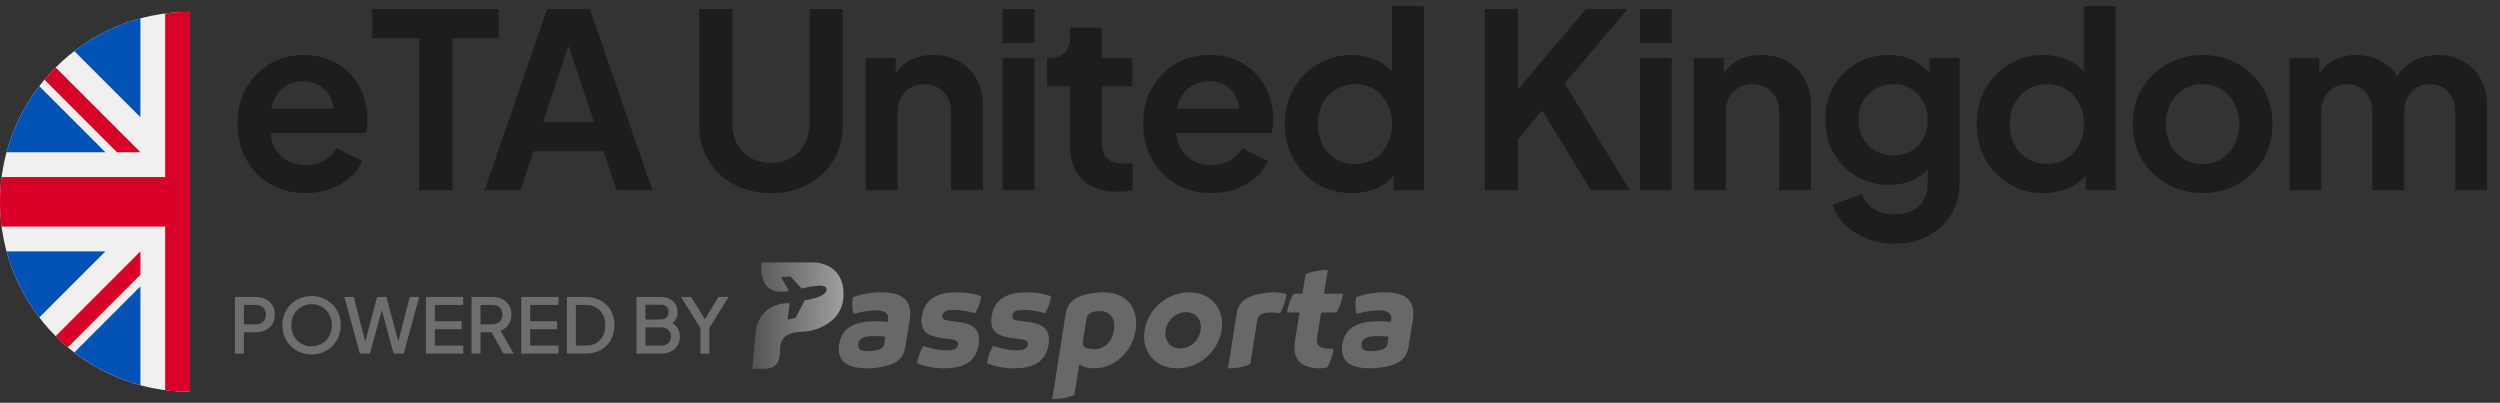 <svg width="329" height="53" viewBox="0 0 329 53" fill="none" xmlns="http://www.w3.org/2000/svg">
<rect x="0" y="0" width="329" height="53" fill="#333333" stroke="none"/>
<g clip-path="url(#clip0_1290_10428)">
<path d="M25 51.56C38.807 51.56 50 40.367 50 26.56C50 12.752 38.807 1.56 25 1.56C11.193 1.56 0 12.752 0 26.56C0 40.367 11.193 51.56 25 51.56Z" fill="#F0F0F0"/>
<path d="M5.168 11.336C3.204 13.891 1.724 16.836 0.861 20.035H13.867L5.168 11.336Z" fill="#0052B4"/>
<path d="M0.861 33.081C1.724 36.28 3.204 39.225 5.168 41.78L13.867 33.081H0.861Z" fill="#0052B4"/>
<path d="M9.779 46.388C12.334 48.352 15.279 49.833 18.478 50.695V37.69L9.779 46.388Z" fill="#0052B4"/>
<path d="M18.477 2.419C15.278 3.281 12.334 4.762 9.779 6.726L18.477 15.424V2.419Z" fill="#0052B4"/>
<path d="M49.788 23.299H28.261H28.261V1.771C27.194 1.632 26.105 1.56 25 1.56C23.895 1.56 22.806 1.632 21.739 1.771V23.299V23.299H0.212C0.073 24.366 0 25.454 0 26.56C0 27.665 0.073 28.753 0.212 29.82H21.739H21.739V51.348C22.806 51.487 23.895 51.56 25 51.56C26.105 51.56 27.194 51.487 28.261 51.348V29.821V29.82H49.788C49.927 28.753 50 27.665 50 26.56C50 25.454 49.927 24.366 49.788 23.299Z" fill="#D80027"/>
<path d="M18.478 33.083H18.478L7.322 44.239C7.835 44.752 8.371 45.241 8.927 45.708L18.478 36.157V33.083Z" fill="#D80027"/>
<path d="M18.478 20.037V20.037L7.322 8.881C6.809 9.394 6.32 9.93 5.853 10.486L15.404 20.037H18.478V20.037Z" fill="#D80027"/>
</g>
<path d="M40.208 25.412C38.416 25.412 36.848 25.006 35.504 24.196C34.16 23.385 33.115 22.287 32.368 20.9C31.621 19.513 31.248 17.977 31.248 16.292C31.248 14.543 31.621 12.996 32.368 11.652C33.136 10.287 34.171 9.209 35.472 8.42C36.795 7.63 38.267 7.236 39.888 7.236C41.253 7.236 42.448 7.46 43.472 7.908C44.517 8.356 45.403 8.975 46.128 9.764C46.853 10.553 47.408 11.46 47.792 12.484C48.176 13.486 48.368 14.575 48.368 15.748C48.368 16.047 48.347 16.356 48.304 16.676C48.283 16.996 48.229 17.273 48.144 17.508H34.704V14.308H45.776L43.792 15.812C43.984 14.831 43.931 13.956 43.632 13.188C43.355 12.42 42.885 11.812 42.224 11.364C41.584 10.916 40.805 10.692 39.888 10.692C39.013 10.692 38.235 10.916 37.552 11.364C36.869 11.79 36.347 12.431 35.984 13.284C35.643 14.116 35.515 15.129 35.6 16.324C35.515 17.39 35.653 18.34 36.016 19.172C36.4 19.983 36.955 20.612 37.68 21.06C38.427 21.508 39.28 21.732 40.24 21.732C41.2 21.732 42.011 21.529 42.672 21.124C43.355 20.718 43.888 20.174 44.272 19.492L47.664 21.156C47.323 21.988 46.789 22.724 46.064 23.364C45.339 24.004 44.475 24.505 43.472 24.868C42.491 25.23 41.403 25.412 40.208 25.412ZM55.162 25.028V5.028H48.986V1.188H65.626V5.028H59.546V25.028H55.162ZM63.776 25.028L72 1.188H77.632L85.856 25.028H81.12L79.424 19.908H70.208L68.48 25.028H63.776ZM71.456 16.068H78.176L74.208 4.196H75.424L71.456 16.068ZM101.461 25.412C99.626 25.412 97.994 25.028 96.564 24.26C95.156 23.492 94.047 22.436 93.237 21.092C92.426 19.748 92.02 18.223 92.02 16.516V1.188H96.373V16.292C96.373 17.273 96.586 18.159 97.013 18.948C97.46 19.737 98.069 20.356 98.837 20.804C99.605 21.23 100.479 21.444 101.461 21.444C102.463 21.444 103.338 21.23 104.085 20.804C104.853 20.356 105.45 19.737 105.877 18.948C106.325 18.159 106.549 17.273 106.549 16.292V1.188H110.901V16.516C110.901 18.223 110.495 19.748 109.685 21.092C108.874 22.436 107.754 23.492 106.325 24.26C104.917 25.028 103.295 25.412 101.461 25.412ZM113.933 25.028V7.62H117.869V11.044L117.549 10.436C117.955 9.39 118.616 8.601 119.533 8.068C120.472 7.513 121.56 7.236 122.797 7.236C124.077 7.236 125.208 7.513 126.189 8.068C127.192 8.623 127.971 9.401 128.525 10.404C129.08 11.385 129.357 12.527 129.357 13.828V25.028H125.165V14.82C125.165 14.052 125.016 13.39 124.717 12.836C124.419 12.281 124.003 11.854 123.469 11.556C122.957 11.236 122.349 11.076 121.645 11.076C120.963 11.076 120.355 11.236 119.821 11.556C119.288 11.854 118.872 12.281 118.573 12.836C118.275 13.39 118.125 14.052 118.125 14.82V25.028H113.933ZM131.942 25.028V7.62H136.134V25.028H131.942ZM131.942 5.668V1.188H136.134V5.668H131.942ZM146.98 25.22C145.018 25.22 143.492 24.686 142.404 23.62C141.338 22.532 140.804 21.006 140.804 19.044V11.364H137.796V7.62H138.116C138.97 7.62 139.631 7.396 140.1 6.948C140.57 6.5 140.804 5.849 140.804 4.996V3.652H144.996V7.62H148.996V11.364H144.996V18.82C144.996 19.396 145.092 19.887 145.284 20.292C145.498 20.697 145.818 21.006 146.244 21.22C146.692 21.433 147.258 21.54 147.94 21.54C148.09 21.54 148.26 21.529 148.452 21.508C148.666 21.486 148.868 21.465 149.06 21.444V25.028C148.762 25.07 148.42 25.113 148.036 25.156C147.652 25.198 147.3 25.22 146.98 25.22ZM159.403 25.412C157.611 25.412 156.043 25.006 154.699 24.196C153.355 23.385 152.31 22.287 151.563 20.9C150.816 19.513 150.443 17.977 150.443 16.292C150.443 14.543 150.816 12.996 151.563 11.652C152.331 10.287 153.366 9.209 154.667 8.42C155.99 7.63 157.462 7.236 159.083 7.236C160.448 7.236 161.643 7.46 162.667 7.908C163.712 8.356 164.598 8.975 165.323 9.764C166.048 10.553 166.603 11.46 166.987 12.484C167.371 13.486 167.563 14.575 167.563 15.748C167.563 16.047 167.542 16.356 167.499 16.676C167.478 16.996 167.424 17.273 167.339 17.508H153.899V14.308H164.971L162.987 15.812C163.179 14.831 163.126 13.956 162.827 13.188C162.55 12.42 162.08 11.812 161.419 11.364C160.779 10.916 160 10.692 159.083 10.692C158.208 10.692 157.43 10.916 156.747 11.364C156.064 11.79 155.542 12.431 155.179 13.284C154.838 14.116 154.71 15.129 154.795 16.324C154.71 17.39 154.848 18.34 155.211 19.172C155.595 19.983 156.15 20.612 156.875 21.06C157.622 21.508 158.475 21.732 159.435 21.732C160.395 21.732 161.206 21.529 161.867 21.124C162.55 20.718 163.083 20.174 163.467 19.492L166.859 21.156C166.518 21.988 165.984 22.724 165.259 23.364C164.534 24.004 163.67 24.505 162.667 24.868C161.686 25.23 160.598 25.412 159.403 25.412ZM177.877 25.412C176.191 25.412 174.687 25.017 173.365 24.228C172.042 23.417 170.997 22.319 170.229 20.932C169.461 19.545 169.077 18.009 169.077 16.324C169.077 14.617 169.461 13.081 170.229 11.716C170.997 10.351 172.042 9.262 173.365 8.452C174.709 7.641 176.202 7.236 177.845 7.236C179.167 7.236 180.341 7.503 181.365 8.036C182.41 8.548 183.231 9.273 183.829 10.212L183.189 11.076V0.804H187.381V25.028H183.413V21.668L183.861 22.5C183.263 23.439 182.431 24.164 181.365 24.676C180.298 25.166 179.135 25.412 177.877 25.412ZM178.325 21.572C179.285 21.572 180.127 21.348 180.853 20.9C181.578 20.452 182.143 19.833 182.549 19.044C182.975 18.255 183.189 17.348 183.189 16.324C183.189 15.321 182.975 14.425 182.549 13.636C182.143 12.825 181.578 12.196 180.853 11.748C180.127 11.3 179.285 11.076 178.325 11.076C177.386 11.076 176.543 11.31 175.797 11.78C175.05 12.228 174.463 12.847 174.037 13.636C173.631 14.404 173.429 15.3 173.429 16.324C173.429 17.348 173.631 18.255 174.037 19.044C174.463 19.833 175.05 20.452 175.797 20.9C176.543 21.348 177.386 21.572 178.325 21.572ZM195.4 25.028V1.188H199.752V13.604L198.568 13.188L208.712 1.188H214.184L204.68 12.452L204.936 9.38L214.472 25.028H209.352L202.952 14.532L199.752 18.34V25.028H195.4ZM215.807 25.028V7.62H219.999V25.028H215.807ZM215.807 5.668V1.188H219.999V5.668H215.807ZM222.91 25.028V7.62H226.846V11.044L226.526 10.436C226.931 9.39 227.592 8.601 228.51 8.068C229.448 7.513 230.536 7.236 231.774 7.236C233.054 7.236 234.184 7.513 235.166 8.068C236.168 8.623 236.947 9.401 237.502 10.404C238.056 11.385 238.334 12.527 238.334 13.828V25.028H234.142V14.82C234.142 14.052 233.992 13.39 233.694 12.836C233.395 12.281 232.979 11.854 232.446 11.556C231.934 11.236 231.326 11.076 230.622 11.076C229.939 11.076 229.331 11.236 228.798 11.556C228.264 11.854 227.848 12.281 227.55 12.836C227.251 13.39 227.102 14.052 227.102 14.82V25.028H222.91ZM249.366 32.068C248.065 32.068 246.86 31.855 245.75 31.428C244.641 31.001 243.681 30.404 242.87 29.636C242.081 28.889 241.505 28.004 241.142 26.98L245.046 25.508C245.302 26.319 245.804 26.969 246.55 27.46C247.318 27.972 248.257 28.228 249.366 28.228C250.22 28.228 250.966 28.068 251.606 27.748C252.268 27.428 252.78 26.959 253.142 26.34C253.505 25.742 253.686 25.017 253.686 24.164V20.196L254.486 21.156C253.889 22.201 253.089 22.991 252.086 23.524C251.084 24.057 249.942 24.324 248.662 24.324C247.041 24.324 245.59 23.951 244.31 23.204C243.03 22.457 242.028 21.433 241.302 20.132C240.577 18.831 240.214 17.369 240.214 15.748C240.214 14.105 240.577 12.644 241.302 11.364C242.028 10.084 243.02 9.081 244.278 8.356C245.537 7.609 246.966 7.236 248.566 7.236C249.868 7.236 251.009 7.513 251.99 8.068C252.993 8.601 253.825 9.38 254.486 10.404L253.91 11.46V7.62H257.878V24.164C257.878 25.678 257.505 27.033 256.758 28.228C256.033 29.422 255.03 30.361 253.75 31.044C252.492 31.727 251.03 32.068 249.366 32.068ZM249.174 20.452C250.07 20.452 250.849 20.26 251.51 19.876C252.193 19.471 252.726 18.916 253.11 18.212C253.494 17.508 253.686 16.697 253.686 15.78C253.686 14.884 253.484 14.084 253.078 13.38C252.694 12.655 252.161 12.089 251.478 11.684C250.817 11.278 250.049 11.076 249.174 11.076C248.3 11.076 247.51 11.278 246.806 11.684C246.102 12.089 245.548 12.655 245.142 13.38C244.758 14.084 244.566 14.884 244.566 15.78C244.566 16.676 244.758 17.476 245.142 18.18C245.548 18.884 246.092 19.439 246.774 19.844C247.478 20.249 248.278 20.452 249.174 20.452ZM268.929 25.412C267.244 25.412 265.74 25.017 264.417 24.228C263.095 23.417 262.049 22.319 261.281 20.932C260.513 19.545 260.129 18.009 260.129 16.324C260.129 14.617 260.513 13.081 261.281 11.716C262.049 10.351 263.095 9.262 264.417 8.452C265.761 7.641 267.255 7.236 268.897 7.236C270.22 7.236 271.393 7.503 272.417 8.036C273.463 8.548 274.284 9.273 274.881 10.212L274.241 11.076V0.804H278.433V25.028H274.465V21.668L274.913 22.5C274.316 23.439 273.484 24.164 272.417 24.676C271.351 25.166 270.188 25.412 268.929 25.412ZM269.377 21.572C270.337 21.572 271.18 21.348 271.905 20.9C272.631 20.452 273.196 19.833 273.601 19.044C274.028 18.255 274.241 17.348 274.241 16.324C274.241 15.321 274.028 14.425 273.601 13.636C273.196 12.825 272.631 12.196 271.905 11.748C271.18 11.3 270.337 11.076 269.377 11.076C268.439 11.076 267.596 11.31 266.849 11.78C266.103 12.228 265.516 12.847 265.089 13.636C264.684 14.404 264.481 15.3 264.481 16.324C264.481 17.348 264.684 18.255 265.089 19.044C265.516 19.833 266.103 20.452 266.849 20.9C267.596 21.348 268.439 21.572 269.377 21.572ZM289.885 25.412C288.179 25.412 286.621 25.017 285.213 24.228C283.827 23.439 282.717 22.361 281.885 20.996C281.075 19.631 280.669 18.073 280.669 16.324C280.669 14.575 281.075 13.017 281.885 11.652C282.717 10.287 283.827 9.209 285.213 8.42C286.6 7.63 288.157 7.236 289.885 7.236C291.592 7.236 293.139 7.63 294.525 8.42C295.912 9.209 297.011 10.287 297.821 11.652C298.653 12.996 299.069 14.553 299.069 16.324C299.069 18.073 298.653 19.631 297.821 20.996C296.989 22.361 295.88 23.439 294.493 24.228C293.107 25.017 291.571 25.412 289.885 25.412ZM289.885 21.572C290.824 21.572 291.645 21.348 292.349 20.9C293.075 20.452 293.64 19.833 294.045 19.044C294.472 18.233 294.685 17.326 294.685 16.324C294.685 15.3 294.472 14.404 294.045 13.636C293.64 12.847 293.075 12.228 292.349 11.78C291.645 11.31 290.824 11.076 289.885 11.076C288.925 11.076 288.083 11.31 287.357 11.78C286.632 12.228 286.056 12.847 285.629 13.636C285.224 14.404 285.021 15.3 285.021 16.324C285.021 17.326 285.224 18.233 285.629 19.044C286.056 19.833 286.632 20.452 287.357 20.9C288.083 21.348 288.925 21.572 289.885 21.572ZM301.288 25.028V7.62H305.224V11.652L304.776 10.98C305.096 9.721 305.736 8.783 306.696 8.164C307.656 7.545 308.787 7.236 310.088 7.236C311.518 7.236 312.776 7.609 313.864 8.356C314.952 9.102 315.656 10.084 315.976 11.3L314.792 11.396C315.326 10.009 316.126 8.975 317.192 8.292C318.259 7.588 319.486 7.236 320.872 7.236C322.11 7.236 323.208 7.513 324.168 8.068C325.15 8.623 325.918 9.401 326.472 10.404C327.027 11.385 327.304 12.527 327.304 13.828V25.028H323.112V14.82C323.112 14.052 322.974 13.39 322.696 12.836C322.419 12.281 322.035 11.854 321.544 11.556C321.054 11.236 320.456 11.076 319.752 11.076C319.091 11.076 318.504 11.236 317.992 11.556C317.48 11.854 317.086 12.281 316.808 12.836C316.531 13.39 316.392 14.052 316.392 14.82V25.028H312.2V14.82C312.2 14.052 312.062 13.39 311.784 12.836C311.507 12.281 311.112 11.854 310.6 11.556C310.11 11.236 309.523 11.076 308.84 11.076C308.179 11.076 307.592 11.236 307.08 11.556C306.568 11.854 306.174 12.281 305.896 12.836C305.619 13.39 305.48 14.052 305.48 14.82V25.028H301.288Z" fill="#1D1D1D"/>
<path d="M30.92 46.53V39.08H33.63C34.13 39.08 34.57 39.173 34.95 39.36C35.337 39.54 35.637 39.806 35.85 40.16C36.064 40.507 36.17 40.923 36.17 41.41C36.17 41.89 36.06 42.303 35.84 42.65C35.627 42.996 35.33 43.263 34.95 43.45C34.57 43.636 34.13 43.73 33.63 43.73H32.1V46.53H30.92ZM32.1 42.68H33.66C33.927 42.68 34.16 42.627 34.36 42.52C34.56 42.413 34.717 42.267 34.83 42.08C34.944 41.886 35 41.66 35 41.4C35 41.14 34.944 40.916 34.83 40.73C34.717 40.536 34.56 40.39 34.36 40.29C34.16 40.183 33.927 40.13 33.66 40.13H32.1V42.68ZM41.005 46.65C40.465 46.65 39.962 46.553 39.495 46.36C39.035 46.166 38.629 45.897 38.275 45.55C37.929 45.203 37.655 44.797 37.455 44.33C37.262 43.863 37.165 43.353 37.165 42.8C37.165 42.246 37.262 41.736 37.455 41.27C37.655 40.797 37.929 40.39 38.275 40.05C38.622 39.703 39.029 39.437 39.495 39.25C39.962 39.056 40.465 38.96 41.005 38.96C41.552 38.96 42.055 39.056 42.515 39.25C42.982 39.437 43.389 39.703 43.735 40.05C44.089 40.397 44.362 40.803 44.555 41.27C44.749 41.736 44.845 42.246 44.845 42.8C44.845 43.353 44.745 43.863 44.545 44.33C44.352 44.797 44.082 45.203 43.735 45.55C43.389 45.897 42.982 46.166 42.515 46.36C42.049 46.553 41.545 46.65 41.005 46.65ZM41.005 45.57C41.392 45.57 41.745 45.5 42.065 45.36C42.392 45.22 42.675 45.026 42.915 44.78C43.155 44.526 43.342 44.233 43.475 43.9C43.609 43.56 43.675 43.193 43.675 42.8C43.675 42.407 43.609 42.043 43.475 41.71C43.342 41.377 43.155 41.083 42.915 40.83C42.675 40.577 42.392 40.38 42.065 40.24C41.745 40.1 41.392 40.03 41.005 40.03C40.619 40.03 40.262 40.1 39.935 40.24C39.615 40.38 39.335 40.577 39.095 40.83C38.855 41.083 38.669 41.377 38.535 41.71C38.409 42.043 38.345 42.407 38.345 42.8C38.345 43.193 38.409 43.56 38.535 43.9C38.669 44.233 38.855 44.526 39.095 44.78C39.335 45.026 39.619 45.22 39.945 45.36C40.272 45.5 40.625 45.57 41.005 45.57ZM47.359 46.53L45.309 39.08H46.559L48.219 45.53H47.909L49.629 39.08H50.859L52.579 45.53H52.259L53.929 39.08H55.169L53.129 46.53H51.799L50.069 40.18H50.419L48.679 46.53H47.359ZM56.047 46.53V39.08H60.957V40.13H57.227V42.27H60.757V43.32H57.227V45.48H60.957V46.53H56.047ZM62.053 46.53V39.08H64.763C65.263 39.08 65.703 39.173 66.083 39.36C66.463 39.54 66.76 39.806 66.973 40.16C67.193 40.507 67.303 40.923 67.303 41.41C67.303 41.923 67.173 42.363 66.913 42.73C66.66 43.096 66.317 43.363 65.883 43.53L67.603 46.53H66.263L64.433 43.28L65.203 43.73H63.233V46.53H62.053ZM63.233 42.68H64.783C65.056 42.68 65.293 42.627 65.493 42.52C65.693 42.413 65.847 42.267 65.953 42.08C66.067 41.886 66.123 41.66 66.123 41.4C66.123 41.14 66.067 40.916 65.953 40.73C65.847 40.536 65.693 40.39 65.493 40.29C65.293 40.183 65.056 40.13 64.783 40.13H63.233V42.68ZM68.596 46.53V39.08H73.506V40.13H69.776V42.27H73.306V43.32H69.776V45.48H73.506V46.53H68.596ZM74.602 46.53V39.08H77.042C77.815 39.08 78.485 39.236 79.052 39.55C79.625 39.856 80.069 40.29 80.382 40.85C80.695 41.41 80.852 42.06 80.852 42.8C80.852 43.533 80.695 44.183 80.382 44.75C80.069 45.31 79.625 45.746 79.052 46.06C78.485 46.373 77.815 46.53 77.042 46.53H74.602ZM75.782 45.48H77.062C77.589 45.48 78.045 45.37 78.432 45.15C78.825 44.93 79.129 44.62 79.342 44.22C79.555 43.82 79.662 43.346 79.662 42.8C79.662 42.253 79.552 41.783 79.332 41.39C79.119 40.99 78.819 40.68 78.432 40.46C78.045 40.24 77.589 40.13 77.062 40.13H75.782V45.48ZM83.762 46.53V39.08H86.902C87.369 39.08 87.772 39.163 88.112 39.33C88.452 39.49 88.712 39.723 88.892 40.03C89.072 40.33 89.162 40.687 89.162 41.1C89.162 41.46 89.069 41.79 88.882 42.09C88.702 42.383 88.419 42.617 88.032 42.79V42.29C88.372 42.423 88.649 42.593 88.862 42.8C89.076 43 89.229 43.227 89.322 43.48C89.422 43.733 89.472 44 89.472 44.28C89.472 44.98 89.242 45.53 88.782 45.93C88.329 46.33 87.706 46.53 86.912 46.53H83.762ZM84.942 45.48H87.002C87.395 45.48 87.709 45.373 87.942 45.16C88.175 44.94 88.292 44.65 88.292 44.29C88.292 43.923 88.175 43.633 87.942 43.42C87.709 43.2 87.395 43.09 87.002 43.09H84.942V45.48ZM84.942 42.05H86.932C87.252 42.05 87.509 41.96 87.702 41.78C87.895 41.593 87.992 41.35 87.992 41.05C87.992 40.75 87.895 40.517 87.702 40.35C87.509 40.183 87.252 40.1 86.932 40.1H84.942V42.05ZM92.176 46.53V43.17L89.626 39.08H90.956L92.996 42.39H92.526L94.556 39.08H95.886L93.346 43.17V46.53H92.176Z" fill="#6E6E6E"/>
<path d="M114.024 48.473C112.217 48.473 110.375 47.967 110.375 45.943C110.375 45.749 110.393 45.532 110.428 45.308C110.84 42.741 113.062 42.276 115.293 42.276C115.799 42.276 116.32 42.3 116.828 42.367L116.864 42.126C116.876 42.035 116.882 41.95 116.882 41.873C116.882 41.232 116.434 40.846 115.196 40.846C114.457 40.846 113.504 40.984 112.326 41.299C112.211 40.937 112.158 40.549 112.158 40.122C112.158 39.801 112.194 39.457 112.249 39.095C113.705 38.607 114.95 38.466 115.977 38.466C118.399 38.466 119.785 39.252 119.785 41.281C119.785 41.558 119.761 41.855 119.705 42.181L119.155 45.599C118.961 46.802 118.411 47.514 117.252 47.955C116.357 48.293 115.107 48.475 114.026 48.475L114.024 48.473ZM116.519 44.311C116.199 44.27 115.625 44.226 115.093 44.226C113.678 44.226 113.074 44.523 112.959 45.259C112.948 45.332 112.942 45.397 112.942 45.459C112.942 46.056 113.462 46.208 114.131 46.208C114.457 46.208 115.225 46.173 115.726 45.979C116.155 45.817 116.324 45.573 116.379 45.205L116.517 44.311H116.519Z" fill="#686868"/>
<path d="M124.26 48.473C122.931 48.473 121.844 48.244 120.69 47.803C120.829 46.952 121.096 46.179 121.494 45.52C122.551 45.858 123.483 46.105 124.605 46.105C125.367 46.105 125.982 45.991 126.073 45.382C126.17 44.746 125.535 44.675 124.472 44.555C122.63 44.343 121.264 43.975 121.264 42.254C121.264 42.06 121.282 41.849 121.318 41.619C121.704 39.178 123.601 38.466 125.917 38.466C127.3 38.466 128.418 38.719 129.124 38.992C128.998 39.837 128.745 40.575 128.345 41.21C127.318 40.945 126.532 40.786 125.602 40.786C124.672 40.786 124.11 40.943 124.019 41.511C123.922 42.114 124.539 42.187 125.65 42.308C127.233 42.484 128.851 42.796 128.851 44.699C128.851 44.899 128.834 45.122 128.798 45.358C128.406 47.816 126.508 48.473 124.26 48.473Z" fill="#686868"/>
<path d="M133.451 48.473C132.121 48.473 131.035 48.244 129.881 47.803C130.019 46.952 130.287 46.179 130.684 45.52C131.741 45.858 132.673 46.105 133.795 46.105C134.557 46.105 135.172 45.991 135.263 45.382C135.36 44.746 134.725 44.675 133.663 44.555C131.82 44.343 130.455 43.975 130.455 42.254C130.455 42.06 130.473 41.849 130.508 41.619C130.894 39.178 132.792 38.466 135.107 38.466C136.49 38.466 137.608 38.719 138.315 38.992C138.188 39.837 137.935 40.575 137.535 41.21C136.508 40.945 135.723 40.786 134.792 40.786C133.862 40.786 133.3 40.943 133.209 41.511C133.112 42.114 133.73 42.187 134.84 42.308C136.423 42.484 138.042 42.796 138.042 44.699C138.042 44.899 138.024 45.122 137.988 45.358C137.597 47.816 135.699 48.473 133.451 48.473Z" fill="#686868"/>
<path d="M140.232 41.352C140.42 40.169 140.976 39.437 142.148 38.984C143.024 38.646 144.281 38.464 145.205 38.464C148.239 38.464 149.519 40.42 149.519 42.588C149.519 42.891 149.495 43.191 149.446 43.494C148.998 46.338 146.63 48.471 143.954 48.471C143.186 48.471 142.541 48.295 142.027 47.976L141.392 51.968C140.515 52.359 139.543 52.518 138.467 52.518L140.232 41.35V41.352ZM146.588 43.454C146.618 43.249 146.636 43.063 146.636 42.881C146.636 41.66 145.929 40.936 144.738 40.936C144.429 40.936 143.988 40.984 143.65 41.124C143.25 41.286 143.04 41.553 142.973 41.989L142.502 44.983C142.49 45.051 142.484 45.11 142.484 45.165C142.484 45.48 142.64 45.666 142.937 45.782C143.258 45.909 143.735 45.957 144.026 45.957C145.326 45.957 146.345 45.009 146.588 43.456V43.454Z" fill="#686868"/>
<path d="M160.83 42.628C160.83 42.899 160.813 43.178 160.763 43.467C160.298 46.39 157.67 48.473 154.908 48.473C152.418 48.473 150.564 46.77 150.564 44.294C150.564 44.029 150.588 43.75 150.631 43.467C151.09 40.549 153.73 38.466 156.493 38.466C158.982 38.466 160.83 40.152 160.83 42.628ZM156.081 41.081C154.813 41.081 153.627 42.048 153.404 43.467C153.38 43.617 153.368 43.764 153.368 43.902C153.368 45.079 154.183 45.858 155.319 45.858C156.582 45.858 157.773 44.879 157.997 43.467C158.02 43.316 158.032 43.17 158.032 43.032C158.032 41.855 157.211 41.081 156.081 41.081Z" fill="#686868"/>
<path d="M162.73 41.352C162.924 40.125 163.486 39.437 164.652 38.99C165.546 38.646 166.736 38.464 167.589 38.464C168.23 38.464 168.798 38.567 169.316 38.699C169.166 39.647 168.875 40.493 168.434 41.229C168.004 41.162 167.569 41.114 167.236 41.114C166.862 41.114 166.421 41.176 166.118 41.296C165.727 41.453 165.527 41.714 165.448 42.202L164.535 47.923C163.659 48.314 162.681 48.473 161.604 48.473L162.729 41.352H162.73Z" fill="#686868"/>
<path d="M173.854 41.129L173.333 44.426C173.315 44.558 173.304 44.679 173.304 44.788C173.304 45.761 174.113 45.911 175.508 45.911C175.364 46.841 175.096 47.656 174.649 48.352C174.232 48.449 174.014 48.473 173.676 48.473C172.358 48.473 170.897 48.111 170.474 46.685C170.389 46.388 170.353 46.081 170.353 45.767C170.353 45.367 170.408 44.97 170.468 44.57L171.012 41.129H169.381C169.526 40.181 169.793 39.364 170.252 38.646H171.406L171.811 36.085C172.688 35.693 173.666 35.535 174.742 35.535L174.247 38.644H176.743C176.592 39.58 176.325 40.414 175.866 41.127H173.854V41.129Z" fill="#686868"/>
<path d="M180.241 48.473C178.435 48.473 176.592 47.967 176.592 45.943C176.592 45.749 176.61 45.532 176.646 45.308C177.057 42.741 179.28 42.276 181.51 42.276C182.016 42.276 182.537 42.3 183.045 42.367L183.081 42.126C183.093 42.035 183.099 41.95 183.099 41.873C183.099 41.232 182.652 40.846 181.413 40.846C180.677 40.846 179.721 40.984 178.543 41.299C178.429 40.937 178.373 40.549 178.373 40.122C178.373 39.801 178.409 39.457 178.464 39.095C179.921 38.607 181.166 38.466 182.193 38.466C184.615 38.466 186 39.252 186 41.281C186 41.558 185.976 41.855 185.921 42.181L185.371 45.599C185.177 46.802 184.627 47.514 183.467 47.955C182.572 48.293 181.322 48.475 180.241 48.475V48.473ZM182.737 44.311C182.416 44.27 181.842 44.226 181.31 44.226C179.897 44.226 179.291 44.523 179.177 45.259C179.165 45.332 179.159 45.397 179.159 45.459C179.159 46.056 179.679 46.208 180.348 46.208C180.675 46.208 181.443 46.173 181.943 45.979C182.373 45.817 182.541 45.573 182.596 45.205L182.735 44.311H182.737Z" fill="#686868"/>
<path d="M100.243 34.531H107.036C107.036 34.531 111.012 34.446 111.012 38.717C111.012 41.801 108.544 42.983 107.173 43.403C106.761 43.529 106.336 43.601 105.908 43.632C104.982 43.705 102.655 43.591 102.655 45.972C102.655 47.665 102.279 48.544 100.225 48.544H99L99.451 43.65C99.451 43.65 99.653 39.896 103.923 39.896L103.629 42.068L104.697 41.828L105.894 39.51C105.894 39.51 108.71 39.197 108.784 38.112C108.857 37.026 105.507 37.983 105.507 37.983L104.034 36.383L102.801 36.476L103.795 38.27C103.795 38.27 99.693 39.413 100.243 34.531Z" fill="url(#paint0_linear_1290_10428)"/>
<defs>
<linearGradient id="paint0_linear_1290_10428" x1="99" y1="41.538" x2="111.012" y2="41.538" gradientUnits="userSpaceOnUse">
<stop stop-color="#545454"/>
<stop offset="1" stop-color="#9F9F9F"/>
</linearGradient>
<clipPath id="clip0_1290_10428">
<rect width="25" height="50" fill="white" transform="translate(0 1.53)"/>
</clipPath>
</defs>
</svg>
